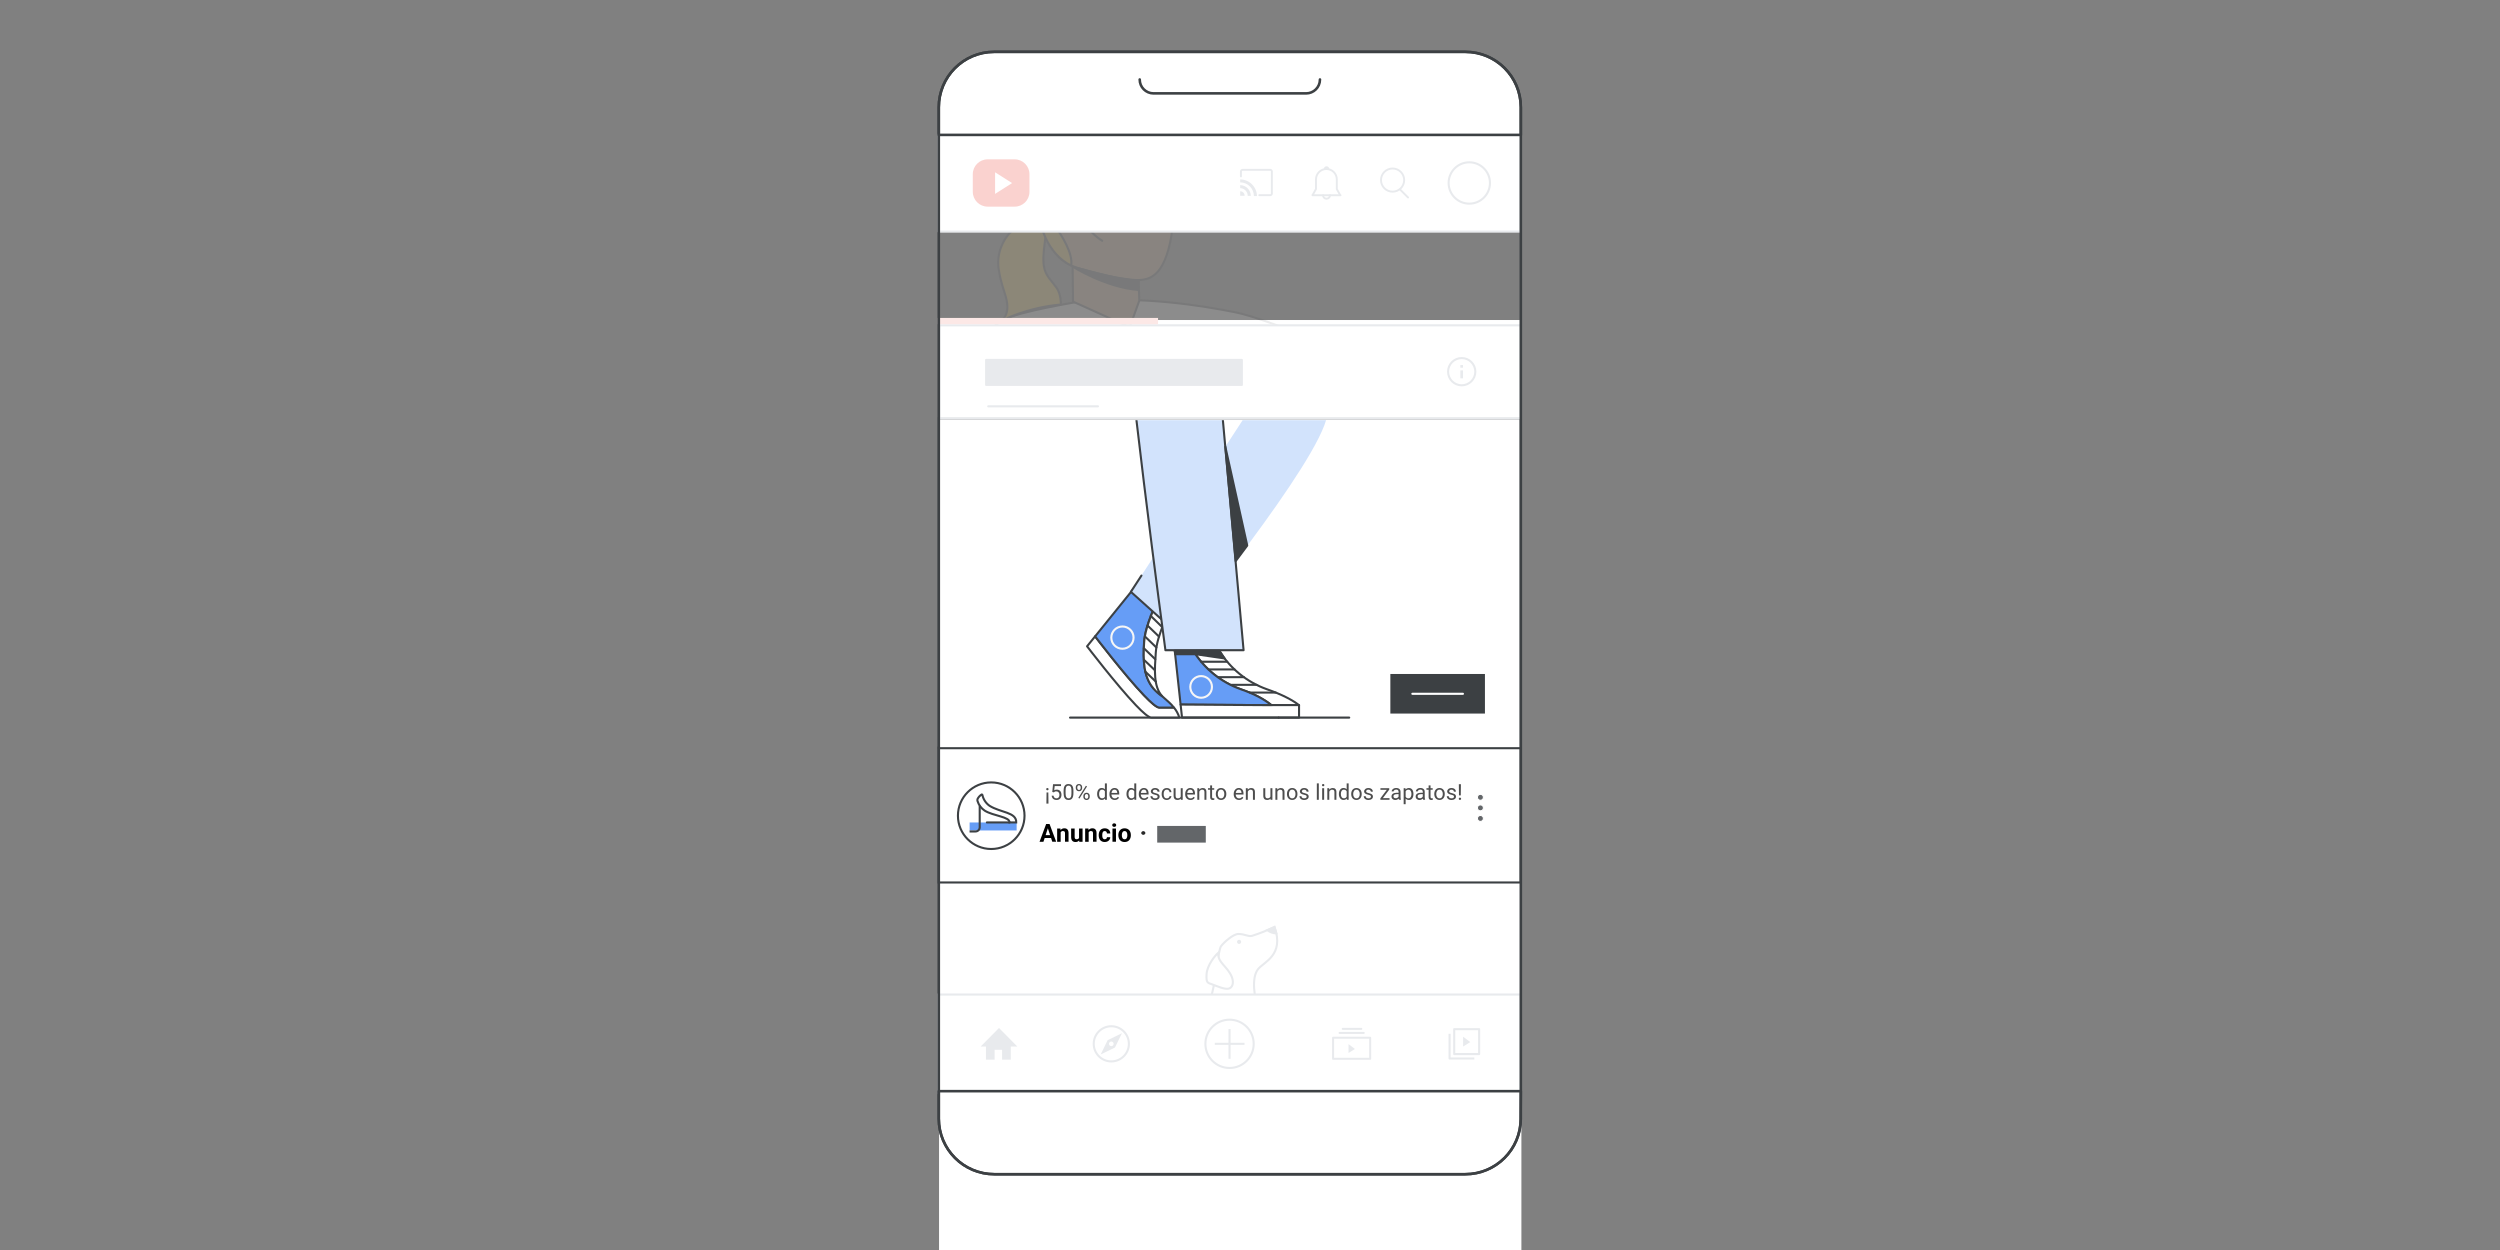 <?xml version="1.0" encoding="utf-8"?>
<!-- Generator: Adobe Illustrator 26.2.1, SVG Export Plug-In . SVG Version: 6.00 Build 0)  -->
<svg version="1.1" id="Layer_1" xmlns="http://www.w3.org/2000/svg" xmlns:xlink="http://www.w3.org/1999/xlink" x="0px" y="0px"
	 viewBox="0 0 1200 600" style="enable-background:new 0 0 1200 600;" xml:space="preserve">
<rect x="0" y="0" width="1200" height="600" fill="#808080" stroke="none"/>
<style type="text/css">
	.st0{fill:#FFFFFF;}
	.st1{fill:#E8EAED;}
	.st2{opacity:0.1;}
	.st3{clip-path:url(#SVGID_00000129892152677251847280000018116252741735802034_);}
	.st4{fill:#D0E1FA;}
	.st5{fill:none;stroke:#D0E1FA;stroke-miterlimit:10;}
	.st6{fill:none;stroke:#3C4043;stroke-linecap:round;stroke-linejoin:round;stroke-miterlimit:10;}
	.st7{fill:#3C4043;stroke:#3C4043;stroke-linecap:round;stroke-linejoin:round;stroke-miterlimit:10;}
	.st8{fill:#DDAF86;}
	.st9{fill-rule:evenodd;clip-rule:evenodd;fill:#DDAF86;}
	.st10{fill:#FFFFFF;stroke:#3C4043;stroke-linecap:round;stroke-linejoin:round;stroke-miterlimit:10;}
	.st11{fill:#FAC735;stroke:#3C4043;stroke-linecap:round;stroke-linejoin:round;stroke-miterlimit:10;}
	.st12{fill:#DDAF86;stroke:#3C4043;stroke-linecap:round;stroke-linejoin:round;stroke-miterlimit:10;}
	.st13{fill:none;stroke:#FFFFFF;stroke-linecap:round;stroke-linejoin:round;stroke-miterlimit:10;}
	.st14{fill:#3C4043;}
	.st15{fill:none;stroke:#E8EAED;stroke-linecap:round;stroke-linejoin:round;}
	.st16{fill:#FFFFFF;stroke:#E8EAED;stroke-miterlimit:10;}
	.st17{fill:#FFFFFF;stroke:#E8EAED;stroke-linecap:round;stroke-linejoin:round;}
	.st18{fill:#E8EAED;stroke:#E8EAED;stroke-miterlimit:10;}
	.st19{fill:#CEEAD6;}
	.st20{fill:#FAD2CF;}
	.st21{fill:none;}
	.st22{fill:#FFFFFF;stroke:#3C4043;stroke-width:1.25;stroke-linecap:round;stroke-linejoin:round;}
	.st23{fill:none;stroke:#3C4043;stroke-width:1.25;stroke-linecap:round;stroke-linejoin:round;}
	.st24{fill:none;stroke:#E8EAED;stroke-width:0.97;stroke-linejoin:round;}
	.st25{fill:none;stroke:#E8EAED;stroke-width:0.97;stroke-linecap:round;stroke-linejoin:round;}
	.st26{fill:none;stroke:#E8EAED;stroke-width:0.93;stroke-linecap:round;stroke-linejoin:round;}
	.st27{fill:none;stroke:#E8EAED;stroke-width:0.93;}
	.st28{fill:none;stroke:#E8EAED;stroke-width:0.93;stroke-linecap:round;stroke-linejoin:bevel;}
	.st29{fill:none;stroke:#E8EAED;stroke-linejoin:round;}
	.st30{fill:none;stroke:#E8EAED;stroke-linecap:square;stroke-linejoin:round;}
	.st31{fill:#FFFFFF;stroke:#3C4043;stroke-miterlimit:10;}
	.st32{clip-path:url(#SVGID_00000170972164751192561080000002869546330600163764_);}
	.st33{fill:#FFFFFF;stroke:#3C4043;stroke-linecap:round;stroke-linejoin:round;}
	.st34{fill:#669DF6;stroke:#3C4043;stroke-linecap:round;stroke-linejoin:round;}
	.st35{fill:none;stroke:#3C4043;stroke-linecap:round;stroke-linejoin:round;}
	.st36{fill:#D2E3FC;}
	.st37{fill:#669DF6;stroke:#F6F6F6;stroke-linecap:round;stroke-linejoin:round;}
	.st38{fill:#3C4043;stroke:#3C4043;stroke-linecap:round;stroke-linejoin:round;}
	.st39{fill:none;stroke:#FFFFFF;stroke-linecap:round;stroke-miterlimit:10;}
	.st40{enable-background:new    ;}
	.st41{fill:#4D4D4D;}
	.st42{fill:none;stroke:#3C4043;stroke-miterlimit:10;}
	.st43{fill:#669DF6;}
	.st44{fill:none;stroke:#3C4043;stroke-linecap:round;stroke-miterlimit:10;}
	.st45{fill:#636669;}
	.st46{fill:#636669;stroke:#FFFFFF;stroke-width:0.5;stroke-miterlimit:10;}
	.st47{fill:#FCE8E6;}
	.st48{fill:#E8EAED;stroke:#E8EAED;stroke-linecap:round;stroke-linejoin:round;}
	.st49{fill:#282828;}
</style>
<g>
	<rect x="450.74" y="153.61" class="st0" width="279.53" height="459.64"/>
	<rect x="667.37" y="520.72" class="st1" width="45.4" height="19"/>
	<g class="st2">
		<defs>
			<rect id="SVGID_1_" x="444.46" y="46.58" class="st2" width="205.2" height="122.2"/>
		</defs>
		<clipPath id="SVGID_00000050640897046725967280000018232616286982801313_">
			<use xlink:href="#SVGID_1_"  style="overflow:visible;"/>
		</clipPath>
		<g style="clip-path:url(#SVGID_00000050640897046725967280000018232616286982801313_);">
			<path class="st4" d="M540.26,367.98l37.4,60.8l-88.5,136l34.8,31.2c0,0,104-126.9,109.3-160.9c3.3-21-4.3-39.5-19.6-73.2
				s-27.3-57.7-37-77.2c-8.7-24.2-9.3-26.2-9.3-26.2l-76.2,8.7"/>
			<path class="st5" d="M540.26,367.98l37.4,60.8l-88.5,136l34.8,31.2c0,0,104-126.9,109.3-160.9c3.3-21-4.3-39.5-19.6-73.2
				s-27.3-57.7-37-77.2c-8.7-24.2-9.3-26.2-9.3-26.2l-76.2,8.7"/>
			<path class="st4" d="M545.96,331.88c-0.9,13.9-1.8,32.2-1.1,39.8c1.2,13,21,238.9,21,238.9h-57.3c0,0-31.2-237.1-31.2-282.9
				s14.5-42.2,14.5-42.2l66.8-2.5"/>
			<path class="st6" d="M545.96,331.88c-0.9,13.9-1.8,32.2-1.1,39.8c1.2,13,21,238.9,21,238.9h-57.3c0,0-31.2-237.1-31.2-282.9
				s14.5-42.2,14.5-42.2l66.8-2.5"/>
			<path class="st7" d="M435.86,273.88c2.8,3.3,24.6-16.6,24.6-16.6l-6.4-5.2C454.06,252.08,432.86,270.38,435.86,273.88
				L435.86,273.88z"/>
			<path class="st8" d="M667.16,153.18c0,0,28.9-42.6,30.9-48.7c1.8-5.6,1.7-19.4,6.6-29.7c5-10.3,8.7-11.6,8.7-11.6l-0.4,46.1
				l-28.2,54"/>
			<path class="st6" d="M667.16,153.18c0,0,28.9-42.6,30.9-48.7c1.8-5.6,1.7-19.4,6.6-29.7c5-10.3,8.7-11.6,8.7-11.6l-0.4,46.1
				l-28.2,54"/>
			<path class="st7" d="M491.16,290.28l94.1,15.5c0,0-2.2-4.9-4.3-10c-2-4.7-4-10.1-4-10.1L491.16,290.28z"/>
			<path class="st9" d="M523.66,105.68l5.7-0.2l0.4,11.8l-9.7-3.7l-0.1-2.2c0-0.4-0.1-0.9-0.3-1.5c-0.3-0.9-1.7-1.3-1.7-1.3l1.2-5.8
				L523.66,105.68z"/>
			<path class="st10" d="M690.26,169.58c0,0-2.3-6.8-11.6-12.6s-13.8-5-13.8-5s-10.8,16.6-13.9,17.7s-41.9-16.6-58.1-19.8
				s-43.5-7.7-73.7-5.3c0,0-30.3,4.9-37.6,9c-2.1,0.7-8.2,12.9-7.2,22.4c0.7,5.8,12,8.8,11,17.1c-4.2,33.9-0.5,96.8-0.5,96.8
				s15.9,0.6,49.2,2.2s51.4-4,51.4-4s-5.5-10.2-7.2-41.6c-0.9-17,8.5-37.6,5-56.2c0,0,70.2,14.5,75,14c7.2-0.7,19.3-13,24.1-21
				C687.06,175.18,690.26,169.58,690.26,169.58L690.26,169.58z"/>
			<path class="st8" d="M453.36,246.68c0,0,31.1,44,39.1,47.9c6.2,3,13.1,8.5,13.1,8.5c-1.9,0.4-19,4-21.7,4.7s-45.6-44.7-45.6-44.7
				"/>
			<path class="st6" d="M453.36,246.68c0,0,31.1,44,39.1,47.9c6.2,3,13.1,8.5,13.1,8.5c-1.9,0.4-19,4-21.7,4.7s-45.6-44.7-45.6-44.7
				"/>
			<path class="st0" d="M481.46,153.58c-15.2,9.3-68.7,67-68.8,81.9c0,12.3,26.5,41.7,23.2,38.4s19.4-24.2,22.7-21.6
				c-0.4-2.6-9.1-10.6-6.6-16.7s37.4-33.2,37.4-33.2"/>
			<g>
				<path class="st6" d="M481.46,153.58c-15.2,9.3-68.7,67-68.8,81.9c0,12.3,26.5,41.7,23.2,38.4s19.4-24.2,22.7-21.6
					c-0.4-2.6-9.1-10.6-6.6-16.7s37.4-33.2,37.4-33.2"/>
				<path class="st11" d="M509.26,146.18c0,0,0.1-5.1-2.2-8.2c-2-2.8-4.6-5.2-5.6-8.5c-2.2-7.2,2.2-19.5,0.6-26.9
					c-0.1-0.3-0.2-0.6-0.4-0.8c-0.3-0.3-0.9-0.2-1.3-0.1c-5.4,1.4-10.8,5.6-15,9.5s-7.1,11-6,18s2.4,9.4,3.5,13.6s1.1,8.1-1.9,11
					C480.96,153.88,493.26,147.48,509.26,146.18L509.26,146.18z"/>
				<path class="st12" d="M546.86,144.28l-4.6,12.8l-27.2-12.3l-0.5-41.5l31,4.4L546.86,144.28z"/>
				<path class="st12" d="M563.06,102.68c0.1,9.2-2.1,19.1-5.1,24.5c-4.9,8.9-11.7,7.7-21.1,6.2c-5.3-0.8-14.9-3.5-18.4-4.4
					c-16.3-4.4-19.7-20.9-15.3-38.1s21.2-27.6,37.4-23.2S562.96,84.98,563.06,102.68L563.06,102.68z"/>
				<path class="st11" d="M514.16,127.48c1-5.9-4.7-14.7-7.5-18.6c-2.3-3.2-2.1-8.3,0.4-11.3c0.6-0.8,1.5-1.4,2.4-1.4
					c1.8-0.1,3.1,1.8,3.7,3.6s1.1,3.8,2.5,5c-0.5-3.1,0.3-6.4,2.2-9c0.2,8.1,4.6,15.8,11.2,19.8c-4.1-2.7-7.8-6.3-9.7-11
					s-1.4-11.3,1-17s7.6-9.8,8.4-13c0.4,2.6,3,4.9,2.7,9.3c10.5-0.2,23.2,3.3,31.6-0.3c0,0-6.6-27.7-38.5-20.9
					C490.46,70.28,492.36,116.98,514.16,127.48L514.16,127.48z"/>
				<path class="st7" d="M544.66,105.18c3.5-2.3,4.1-7.8,1.2-12.2s-8.1-6.3-11.6-4s-4.1,7.8-1.2,12.2
					C535.86,105.68,541.06,107.48,544.66,105.18z"/>
				<path class="st7" d="M567.06,106.78c3.5-2.3,4.1-7.8,1.2-12.2s-8.1-6.3-11.6-4s-4.1,7.8-1.2,12.2
					C558.26,107.28,563.46,109.08,567.06,106.78z"/>
				<path class="st13" d="M544.36,93.18c-2.2-3.5-6.2-4.8-9-3.1"/>
				<path class="st13" d="M566.86,94.88c-2.2-3.5-6.2-4.8-9-3.1"/>
				<path class="st6" d="M553.56,96.38l-6.3-0.5"/>
				<path class="st6" d="M531.16,94.78l-18,5"/>
				<path class="st7" d="M514.86,127.98c0,0,15.8,10,31.6,11.2v-4.6C546.36,134.58,540.46,135.48,514.86,127.98z"/>
				<path class="st6" d="M483.26,307.98l31.5-7.2"/>
			</g>
			<path class="st14" d="M583.26,190.18c-2-7-5-12-5-12L583.26,190.18z"/>
			<path class="st6" d="M583.26,190.18c-2-7-5-12-5-12"/>
		</g>
	</g>
	<g>
		<path class="st15" d="M559.83,553.8h72.33"/>
		<path class="st16" d="M603.41,514.39c-2.84,14-3.33,31.83-1.12,34.72c2.72,3.55,4,2.67,4,4.69h-8.32
			c-1.57-4.94-3.14-20.09-3.14-29.53S604.77,507.53,603.41,514.39z"/>
		<path class="st17" d="M603.41,514.39c-2.84,14-3.33,31.83-1.12,34.72c2.72,3.55,4,2.67,4,4.69h-8.32
			c-1.57-4.94-3.14-20.09-3.14-29.53S604.77,507.53,603.41,514.39z"/>
		<path class="st18" d="M603.41,514.39c-0.59,2.91-1.09,6-1.47,9.06l-6.91,6.91c-0.11-2.17-0.16-4.24-0.16-6.09
			C594.87,514.84,604.77,507.53,603.41,514.39z"/>
		<path class="st16" d="M603.77,465.31c-3,4-2.16,13,1.22,22.61s5.39,15.83-1.61,26.47s-14,13.17-19.83,16
			c-4.93,2.37-13.29,8.31-15.88,13.51c-7.15,0.65-9.31,4.2-8.23,5.82c1.52,2.29,16.42,2.4,16.42,4.11h-20.63
			c-2.58,0.07-5.15-0.46-7.5-1.54c-1.35-0.43-3.35-1.65-6.13-4.06c-11.71-10.11-13.23-31.29-13.28-34.21s2.78-3.84,3.37-0.49
			c1.72,9.77,5,18.5,8.91,24.51c-0.08-5.8,1.85-11.46,5.46-16c5.84-7.64,22.74-21.8,28.36-28.76s5.62-9.67,7.42-16.63
			s2.93-20.68,4.27-22.49s5.83-5.85,8.31-5.85c3.18,0,4.5,1.35,6.52,0.91c3.7-1.18,7.32-2.61,10.83-4.27
			C616.61,458.59,606.5,461.71,603.77,465.31z"/>
		<path class="st15" d="M546.06,522.03c-4.55,5.95-6.57,13.28-4.88,20.36"/>
		<path class="st18" d="M611.77,444.95l-3.46,1.52c1.25,0.97,2.77,1.52,4.35,1.56C612.23,446.49,611.77,444.95,611.77,444.95z"/>
		<path class="st0" d="M565.18,533.08c3.28,4.11,4.37,10.95,0.13,15.73h-4.21c9,0,14.79,0.27,14.79,5h-20.66"/>
		<path class="st15" d="M565.18,533.08c3.28,4.11,4.37,10.95,0.13,15.73h-4.21c9,0,14.79,0.27,14.79,5h-20.66"/>
		<path class="st0" d="M592.4,513.04c-2.43,3.13-4.19,6.73-5.17,10.57c-0.67,3.37-2.69,21.12-1.57,25.17c0.84,3,3.82,3.68,4.49,5
			h-8.76c-1.35-3.37-2.7-7.5-2.47-10.88s0.68-21.34,0.68-27.41"/>
		<path class="st15" d="M592.4,513.04c-2.43,3.13-4.19,6.73-5.17,10.57c-0.67,3.37-2.69,21.12-1.57,25.17c0.84,3,3.82,3.68,4.49,5
			h-8.76c-1.35-3.37-2.7-7.5-2.47-10.88s0.68-21.34,0.68-27.41"/>
		<path class="st16" d="M584.77,457.32c-1.57,1.35-5.4,6.07-5.62,10.33s0.45,4.05,2.92,4.94s5.4,2.25,7.42,2s2.94-2.7,1.8-5.62
			C589.25,463.83,584.31,462.04,584.77,457.32z"/>
		<path class="st1" d="M594.77,453.1c0.55,0,1-0.45,1-1s-0.45-1-1-1s-1,0.45-1,1S594.22,453.1,594.77,453.1z"/>
		<path class="st19" d="M623.41,540.49c3.54-3.54,9.27-3.54,12.81,0c3.54,3.54,3.54,9.27,0,12.81c-3.54,3.54-9.27,3.54-12.81,0
			c0,0,0,0,0,0l0,0c-3.53-3.53-3.54-9.26,0-12.8c0,0,0,0,0,0V540.49z"/>
		<path class="st15" d="M637.93,550.92c-0.43,0.88-1.01,1.69-1.71,2.38c-3.61,3.46-9.35,3.34-12.81-0.27
			c-3.36-3.51-3.36-9.04,0-12.54"/>
	</g>
	<rect x="450.53" y="64.5" class="st17" width="279.39" height="46.67"/>
	<rect x="450.53" y="477.38" class="st16" width="279.39" height="47.32"/>
	<path class="st20" d="M487,76.48h-12.92c-3.94,0-7.14,3.2-7.14,7.14c0,0,0,0,0,0v0v8.43c0,3.94,3.2,7.14,7.14,7.14l0,0H487
		c3.9,0.03,7.1-3.1,7.14-7v-8.57C494.14,79.68,490.94,76.48,487,76.48L487,76.48z M477.64,93.07V82.69l8.16,5.19L477.64,93.07z"/>
	<circle class="st15" cx="705.26" cy="87.83" r="9.92"/>
	<rect x="450.72" y="155.55" class="st21" width="279.21" height="500.36"/>
	<path class="st22" d="M450.62,51.5c-0.03-14.67,11.84-26.58,26.51-26.61c0,0,0,0,0,0H703.4c14.69,0.01,26.59,11.92,26.6,26.61
		v13.26H450.62V51.5z"/>
	<path class="st22" d="M729.92,537c0,14.7-11.91,26.61-26.61,26.62H477.24c-14.7,0-26.62-11.92-26.62-26.62v-13.23H730L729.9,537
		H729.92z"/>
	<path class="st23" d="M547.06,38.15L547.06,38.15c-0.02,3.67,2.95,6.66,6.62,6.68c0,0,0,0,0,0h73.22c3.67,0.02,6.66-2.95,6.68-6.62
		c0,0,0,0,0,0v-0.06l0,0"/>
	<path class="st1" d="M647.3,505.44v-4.26l3.06,2.32L647.3,505.44z"/>
	<rect x="639.88" y="498.12" class="st24" width="17.8" height="10.11"/>
	<path class="st25" d="M643,495.8h11.59"/>
	<path class="st25" d="M644.52,493.85h8.9"/>
	<path class="st26" d="M630,93.72h13.45"/>
	<path class="st27" d="M630,93.72l1.67-3v-4.6c0-2.76,2.24-5,5-5s5,2.24,5,5v4.64l1.66,3"/>
	<path class="st28" d="M638.4,93.72c0,0.92-0.75,1.67-1.67,1.67c-0.92,0-1.67-0.75-1.67-1.67"/>
	<path class="st28" d="M635.9,81.11c0-0.46,0.37-0.83,0.83-0.83l0,0l0,0c0.46,0,0.83,0.37,0.84,0.83"/>
	<path class="st1" d="M473.25,502.34v6.3h4.17v-4.73H481v4.73h4.17v-6.3h3.15l-8.8-8.91l-8.81,8.91H473.25z"/>
	<path class="st26" d="M672.15,91.08l3.71,3.71"/>
	<circle class="st26" cx="668.44" cy="86.44" r="5.56"/>
	<path class="st1" d="M595.28,91.82V94h2.13c0.05-1.15-0.84-2.13-2-2.18c0,0,0,0,0,0H595.28z M595.28,88.82v1.49
		c2.01,0.03,3.63,1.68,3.62,3.69h1.48c-0.04-2.81-2.29-5.09-5.1-5.15V88.82z M595.28,86.04v1.49c3.63,0.01,6.57,2.95,6.59,6.58h1.48
		c-0.08-4.41-3.66-7.96-8.07-8V86.04z"/>
	<path class="st26" d="M604.46,93.68h5.29c0.4-0.03,0.72-0.35,0.74-0.75V82.27c-0.03-0.4-0.34-0.71-0.74-0.74h-13.36
		c-0.4,0.03-0.71,0.34-0.74,0.74v2.41"/>
	<circle class="st15" cx="533.43" cy="501.04" r="8.44"/>
	<path class="st1" d="M531.67,499.28l-3.34,6.86l6.86-3.34l3.34-6.86L531.67,499.28z M533.43,502.15c-0.61,0-1.11-0.5-1.11-1.11
		c0-0.61,0.5-1.11,1.11-1.11s1.11,0.5,1.11,1.11v0l0,0c0.02,0.58-0.42,1.07-1,1.11H533.43z"/>
	<rect x="698.02" y="493.99" class="st29" width="11.96" height="11.96"/>
	<polyline class="st29" points="707.67,508.09 695.8,508.09 695.8,496.22 	"/>
	<path class="st1" d="M702.29,502.34v-4.73l3.43,2.59L702.29,502.34z"/>
	<circle class="st15" cx="590.18" cy="501.04" r="11.59"/>
	<line class="st30" x1="590.18" y1="494.45" x2="590.18" y2="507.72"/>
	<line class="st30" x1="583.6" y1="501.04" x2="596.86" y2="501.04"/>
	<rect x="450.53" y="358.84" class="st31" width="279.39" height="64.75"/>
	<rect x="450.66" y="200.74" class="st31" width="279.33" height="158.4"/>
	<g>
		<defs>
			<rect id="SVGID_00000041277337425749283710000009689808577790705066_" x="510.36" y="201.68" width="143.69" height="145.51"/>
		</defs>
		<clipPath id="SVGID_00000075855391509448035540000004981532601593030306_">
			<use xlink:href="#SVGID_00000041277337425749283710000009689808577790705066_"  style="overflow:visible;"/>
		</clipPath>
		<g style="clip-path:url(#SVGID_00000075855391509448035540000004981532601593030306_);">
			<path class="st33" d="M595.64,330.86c7.35,2.56,11.85,5.34,14.68,7.64h13.22c-2.83-2.3-8-5.08-15.37-7.64
				c-9.52-3.36-17.6-9.88-22.89-18.47h-12.53C578.04,320.98,586.12,327.5,595.64,330.86z"/>
			<path class="st34" d="M595.64,330.86c-9.52-3.36-17.6-9.88-22.89-18.47h-8.87l2.81,25.81l43.63,0.3
				C607.49,336.19,603,333.41,595.64,330.86z"/>
			<path class="st33" d="M613.72,344.45h9.82v-6h-13.22"/>
			<polyline class="st33" points="610.32,338.49 566.69,338.19 567.37,344.45 613.72,344.45 			"/>
			<path class="st35" d="M513.62,344.45h134"/>
			<path class="st33" d="M556.47,339.64c-1.26,0-4-2.4-7.38-5.92c-9.31-9.74-23.31-28.1-23.44-28.27l-3.86,4.78
				c0,0,14.09,18.48,23.44,28.27c3.36,3.52,6.12,5.92,7.38,5.92h13.46c-0.53-1.75-1.4-3.37-2.56-4.78H556.47z"/>
			<path class="st34" d="M556.47,339.64h7c-0.69-0.91-1.47-1.75-2.32-2.51l-7.52-6.68c-4.66-5.64-5.07-13.32-4.48-22.26
				c0.57-8.54,6.43-19.7,7-20.69l-9.26-8.32l-21.23,26.27c0.13,0.17,14.13,18.53,23.44,28.27
				C552.45,337.24,555.21,339.64,556.47,339.64z"/>
			<path class="st33" d="M554.77,313.3c0.59-8.94,7-20.76,7-20.76l-5.62-5c-0.52,1-6.38,12.15-6.95,20.69
				c-0.59,8.94-0.26,16.7,4.48,22.26c1.17,1.45,2.57,2.69,4.14,3.69C553.58,329.48,554.23,321.37,554.77,313.3z"/>
			<line class="st35" x1="552.34" y1="295.61" x2="557.93" y2="301.08"/>
			<line class="st35" x1="550.86" y1="300.3" x2="556.33" y2="305.57"/>
			<line class="st35" x1="549.58" y1="305.51" x2="555.04" y2="310.78"/>
			<line class="st35" x1="549.07" y1="311.17" x2="554.53" y2="316.44"/>
			<line class="st35" x1="549.07" y1="316.69" x2="554.34" y2="321.71"/>
			<line class="st35" x1="549.77" y1="322.41" x2="554.79" y2="327.17"/>
			<path class="st36" d="M576.31,155.28l24.47,39.79l-58,89l22.76,20.44c0,0,68.1-83.09,71.56-105.33
				c2.14-13.74-2.8-25.88-12.85-47.94s-17.9-37.77-24.25-50.56c-5.63-15.82-6-17.15-6-17.15l-49.93,5.72"/>
			<path class="st35" d="M565.58,304.52l-22.76-20.44l5.07-7.8"/>
			<path class="st36" d="M583.76,131.57c-0.59,9.1-1.2,21.09-0.74,26.08c0.77,8.54,13.9,154.45,13.9,154.45H559.4
				c0,0-20.63-153.24-20.63-183.24s9.59-27.6,9.59-27.6l43.69-1.64"/>
			<path class="st35" d="M583.76,131.57c-0.59,9.1-1.2,21.09-0.74,26.08c0.77,8.54,13.9,154.45,13.9,154.45H559.4
				c0,0-20.63-153.24-20.63-183.24s9.59-27.6,9.59-27.6l43.69-1.64"/>
			<circle class="st37" cx="576.54" cy="329.72" r="5.2"/>
			<circle class="st37" cx="538.77" cy="306.06" r="5.34"/>
			<path class="st38" d="M563.88,312.38l0.28,1.66H574l13.79,2c0,0,0.42,0.64-2.5-3.71C583,312.38,563.88,312.38,563.88,312.38z"/>
			<path class="st38" d="M588.16,214.45l10.52,47.41l-5.55,7.46L588.16,214.45z"/>
			<line class="st35" x1="576.55" y1="317.63" x2="589.04" y2="317.63"/>
			<line class="st35" x1="580.15" y1="321.33" x2="592.57" y2="321.33"/>
			<line class="st35" x1="584.63" y1="325.03" x2="597.05" y2="325.03"/>
			<line class="st35" x1="591.07" y1="328.72" x2="603.19" y2="328.72"/>
			<line class="st35" x1="599.9" y1="332.42" x2="612.32" y2="332.42"/>
		</g>
	</g>
	<rect x="667.37" y="323.51" class="st14" width="45.4" height="19"/>
	<line class="st39" x1="677.93" y1="333.02" x2="702.21" y2="333.02"/>
	<line class="st39" x1="677.93" y1="530.22" x2="702.21" y2="530.22"/>
	<g class="st40">
		<path class="st41" d="M503.31,378.79c0,0.15-0.05,0.28-0.14,0.38c-0.09,0.11-0.23,0.16-0.42,0.16c-0.18,0-0.32-0.05-0.42-0.16
			c-0.1-0.11-0.15-0.23-0.15-0.38s0.05-0.28,0.15-0.38c0.1-0.1,0.24-0.16,0.42-0.16c0.18,0,0.32,0.05,0.42,0.16
			C503.26,378.51,503.31,378.63,503.31,378.79z M502.27,385.74l0.07-5.36h0.86l0.07,5.36H502.27z"/>
		<path class="st41" d="M505.85,380.34l-0.76-0.2l0.37-3.72h3.83v0.88h-3.03l-0.23,2.03c0.14-0.08,0.31-0.15,0.52-0.22
			c0.21-0.07,0.45-0.1,0.73-0.1c0.35,0,0.65,0.06,0.93,0.18s0.51,0.29,0.7,0.5s0.34,0.48,0.44,0.79s0.15,0.65,0.15,1.03
			c0,0.36-0.05,0.69-0.15,0.99s-0.24,0.56-0.44,0.79c-0.19,0.22-0.44,0.4-0.74,0.52s-0.64,0.18-1.04,0.18
			c-0.3,0-0.58-0.04-0.85-0.13c-0.27-0.08-0.51-0.21-0.72-0.38c-0.21-0.17-0.38-0.39-0.51-0.65c-0.13-0.26-0.21-0.56-0.25-0.91h0.9
			c0.04,0.28,0.12,0.52,0.25,0.71s0.28,0.34,0.48,0.43c0.2,0.1,0.43,0.15,0.7,0.15c0.23,0,0.43-0.04,0.6-0.12
			c0.17-0.08,0.32-0.19,0.44-0.34c0.12-0.15,0.21-0.33,0.27-0.53c0.06-0.21,0.09-0.44,0.09-0.7c0-0.24-0.03-0.45-0.1-0.66
			c-0.06-0.2-0.16-0.38-0.29-0.53s-0.29-0.27-0.47-0.35s-0.4-0.12-0.64-0.12c-0.32,0-0.56,0.04-0.72,0.13
			C506.19,380.08,506.02,380.19,505.85,380.34z"/>
		<path class="st41" d="M515.24,379.56v1.14c0,0.61-0.05,1.13-0.16,1.55s-0.27,0.76-0.47,1.02c-0.21,0.26-0.45,0.44-0.74,0.56
			c-0.29,0.11-0.61,0.17-0.98,0.17c-0.29,0-0.55-0.04-0.79-0.11c-0.24-0.07-0.46-0.19-0.65-0.35c-0.19-0.16-0.36-0.37-0.5-0.62
			c-0.14-0.26-0.24-0.57-0.31-0.93c-0.07-0.37-0.11-0.79-0.11-1.28v-1.14c0-0.61,0.06-1.12,0.17-1.54c0.11-0.41,0.27-0.75,0.47-1
			s0.45-0.43,0.74-0.54s0.61-0.16,0.97-0.16c0.29,0,0.56,0.04,0.8,0.11c0.25,0.07,0.46,0.18,0.65,0.33s0.35,0.35,0.49,0.6
			c0.13,0.25,0.24,0.56,0.31,0.92C515.21,378.65,515.24,379.08,515.24,379.56z M514.29,380.86v-1.45c0-0.33-0.02-0.63-0.06-0.88
			c-0.04-0.25-0.1-0.47-0.17-0.65c-0.08-0.18-0.17-0.33-0.28-0.44c-0.11-0.11-0.25-0.2-0.39-0.25c-0.15-0.05-0.32-0.08-0.5-0.08
			c-0.23,0-0.43,0.04-0.6,0.12c-0.17,0.08-0.32,0.22-0.44,0.4c-0.12,0.18-0.21,0.42-0.27,0.71s-0.09,0.65-0.09,1.07v1.45
			c0,0.33,0.02,0.63,0.06,0.89c0.04,0.26,0.1,0.48,0.18,0.66c0.08,0.19,0.17,0.34,0.29,0.46c0.11,0.12,0.24,0.21,0.39,0.26
			c0.15,0.06,0.31,0.08,0.49,0.08c0.23,0,0.44-0.04,0.61-0.13c0.17-0.09,0.32-0.23,0.44-0.42c0.12-0.19,0.21-0.43,0.26-0.73
			C514.26,381.63,514.29,381.27,514.29,380.86z"/>
		<path class="st41" d="M516.37,378.26v-0.39c0-0.28,0.06-0.54,0.18-0.77s0.3-0.42,0.53-0.56c0.23-0.14,0.5-0.21,0.82-0.21
			c0.32,0,0.6,0.07,0.82,0.21c0.23,0.14,0.4,0.33,0.53,0.56s0.18,0.49,0.18,0.77v0.39c0,0.28-0.06,0.53-0.18,0.76
			c-0.12,0.23-0.29,0.42-0.52,0.56c-0.23,0.14-0.5,0.21-0.82,0.21c-0.32,0-0.59-0.07-0.82-0.21c-0.23-0.14-0.41-0.33-0.53-0.56
			C516.44,378.79,516.37,378.53,516.37,378.26z M517.09,377.86v0.39c0,0.16,0.03,0.31,0.09,0.45c0.06,0.14,0.15,0.25,0.27,0.34
			s0.28,0.13,0.46,0.13s0.34-0.04,0.46-0.13c0.12-0.09,0.21-0.2,0.27-0.34c0.06-0.14,0.09-0.29,0.09-0.45v-0.39
			c0-0.16-0.03-0.31-0.09-0.45c-0.06-0.14-0.15-0.26-0.27-0.34c-0.12-0.09-0.27-0.13-0.46-0.13c-0.18,0-0.33,0.04-0.45,0.13
			c-0.12,0.09-0.21,0.2-0.27,0.34C517.12,377.55,517.09,377.7,517.09,377.86z M521.77,377.49l-3.65,5.83l-0.53-0.34l3.65-5.83
			L521.77,377.49z M520.01,382.46v-0.4c0-0.28,0.06-0.54,0.18-0.77s0.3-0.42,0.53-0.56c0.23-0.14,0.5-0.21,0.82-0.21
			c0.32,0,0.6,0.07,0.82,0.21c0.23,0.14,0.4,0.33,0.53,0.56s0.18,0.49,0.18,0.77v0.4c0,0.28-0.06,0.54-0.18,0.77
			c-0.12,0.23-0.3,0.42-0.52,0.56s-0.5,0.21-0.82,0.21c-0.32,0-0.59-0.07-0.82-0.21c-0.23-0.14-0.41-0.33-0.53-0.56
			C520.07,383,520.01,382.74,520.01,382.46z M520.72,382.06v0.4c0,0.16,0.03,0.31,0.09,0.45c0.06,0.14,0.15,0.26,0.27,0.34
			c0.12,0.09,0.28,0.13,0.46,0.13s0.34-0.04,0.46-0.13c0.12-0.09,0.21-0.2,0.27-0.34c0.06-0.14,0.09-0.29,0.09-0.45v-0.4
			c0-0.16-0.03-0.31-0.09-0.45c-0.06-0.14-0.15-0.25-0.27-0.34c-0.12-0.09-0.28-0.13-0.46-0.13c-0.18,0-0.33,0.04-0.45,0.13
			c-0.12,0.09-0.21,0.2-0.27,0.34C520.75,381.75,520.72,381.9,520.72,382.06z"/>
		<path class="st41" d="M526.62,381.18v-0.11c0-0.42,0.05-0.81,0.16-1.16c0.1-0.35,0.25-0.65,0.45-0.9
			c0.19-0.25,0.42-0.44,0.69-0.58c0.27-0.13,0.57-0.2,0.9-0.2c0.35,0,0.65,0.06,0.92,0.18s0.48,0.3,0.67,0.53
			c0.18,0.23,0.33,0.51,0.43,0.83c0.11,0.32,0.18,0.69,0.22,1.1v0.47c-0.04,0.41-0.11,0.77-0.22,1.1c-0.11,0.33-0.25,0.6-0.44,0.83
			c-0.18,0.23-0.41,0.4-0.67,0.53c-0.26,0.12-0.57,0.18-0.92,0.18c-0.32,0-0.62-0.07-0.89-0.21c-0.27-0.14-0.5-0.34-0.69-0.59
			s-0.34-0.55-0.45-0.89S526.62,381.58,526.62,381.18z M527.57,381.07v0.11c0,0.28,0.03,0.54,0.08,0.78
			c0.06,0.24,0.14,0.46,0.26,0.64c0.12,0.18,0.27,0.33,0.46,0.43c0.18,0.1,0.4,0.16,0.66,0.16c0.31,0,0.57-0.07,0.78-0.2
			c0.2-0.13,0.37-0.31,0.49-0.53s0.22-0.46,0.29-0.71v-1.24c-0.04-0.19-0.1-0.37-0.18-0.55c-0.08-0.18-0.18-0.33-0.3-0.47
			s-0.27-0.25-0.45-0.33c-0.18-0.08-0.38-0.12-0.62-0.12c-0.26,0-0.48,0.05-0.67,0.16c-0.19,0.11-0.34,0.25-0.46,0.44
			c-0.12,0.19-0.21,0.4-0.26,0.65S527.57,380.79,527.57,381.07z M530.35,382.82v-6.8h0.95v7.88h-0.87L530.35,382.82z"/>
		<path class="st41" d="M535.08,383.99c-0.39,0-0.74-0.07-1.05-0.2s-0.58-0.32-0.8-0.56s-0.4-0.52-0.52-0.85
			c-0.12-0.33-0.18-0.69-0.18-1.08v-0.21c0-0.45,0.07-0.85,0.2-1.21c0.13-0.35,0.31-0.65,0.54-0.9c0.23-0.25,0.49-0.43,0.78-0.56
			c0.29-0.13,0.59-0.19,0.9-0.19c0.4,0,0.74,0.07,1.03,0.21c0.29,0.14,0.53,0.33,0.71,0.57s0.32,0.53,0.41,0.86s0.13,0.69,0.13,1.08
			v0.43h-4.14v-0.77h3.19v-0.07c-0.01-0.25-0.06-0.48-0.15-0.72s-0.22-0.42-0.41-0.57c-0.19-0.15-0.44-0.23-0.77-0.23
			c-0.22,0-0.41,0.05-0.59,0.14c-0.18,0.09-0.34,0.22-0.47,0.4s-0.23,0.39-0.3,0.65c-0.07,0.26-0.11,0.55-0.11,0.89v0.21
			c0,0.26,0.04,0.51,0.11,0.74s0.18,0.43,0.32,0.61c0.14,0.17,0.31,0.31,0.52,0.41c0.2,0.1,0.43,0.15,0.69,0.15
			c0.33,0,0.62-0.07,0.85-0.21s0.44-0.32,0.61-0.55l0.57,0.46c-0.12,0.18-0.27,0.35-0.46,0.52s-0.41,0.3-0.68,0.4
			C535.76,383.94,535.44,383.99,535.08,383.99z"/>
		<path class="st41" d="M540.71,381.18v-0.11c0-0.42,0.05-0.81,0.16-1.16c0.1-0.35,0.25-0.65,0.45-0.9
			c0.19-0.25,0.42-0.44,0.69-0.58s0.57-0.2,0.9-0.2c0.35,0,0.65,0.06,0.92,0.18c0.26,0.12,0.48,0.3,0.67,0.53
			c0.18,0.23,0.33,0.51,0.43,0.83c0.11,0.32,0.18,0.69,0.22,1.1v0.47c-0.04,0.41-0.11,0.77-0.22,1.1c-0.11,0.33-0.25,0.6-0.44,0.83
			c-0.18,0.23-0.41,0.4-0.67,0.53c-0.26,0.12-0.57,0.18-0.92,0.18c-0.33,0-0.62-0.07-0.89-0.21c-0.27-0.14-0.5-0.34-0.69-0.59
			c-0.19-0.25-0.34-0.55-0.45-0.89C540.76,381.96,540.71,381.58,540.71,381.18z M541.67,381.07v0.11c0,0.28,0.03,0.54,0.08,0.78
			c0.06,0.24,0.14,0.46,0.26,0.64c0.12,0.18,0.27,0.33,0.46,0.43c0.18,0.1,0.41,0.16,0.66,0.16c0.31,0,0.57-0.07,0.78-0.2
			s0.37-0.31,0.49-0.53s0.22-0.46,0.29-0.71v-1.24c-0.04-0.19-0.1-0.37-0.18-0.55s-0.18-0.33-0.3-0.47
			c-0.12-0.14-0.27-0.25-0.45-0.33s-0.38-0.12-0.62-0.12c-0.26,0-0.48,0.05-0.67,0.16s-0.34,0.25-0.46,0.44
			c-0.12,0.19-0.21,0.4-0.26,0.65C541.69,380.53,541.67,380.79,541.67,381.07z M544.45,382.82v-6.8h0.95v7.88h-0.87L544.45,382.82z"
			/>
		<path class="st41" d="M549.17,383.99c-0.39,0-0.74-0.07-1.05-0.2s-0.58-0.32-0.8-0.56s-0.4-0.52-0.52-0.85
			c-0.12-0.33-0.18-0.69-0.18-1.08v-0.21c0-0.45,0.07-0.85,0.2-1.21c0.13-0.35,0.31-0.65,0.54-0.9c0.23-0.25,0.49-0.43,0.78-0.56
			c0.29-0.13,0.59-0.19,0.9-0.19c0.4,0,0.74,0.07,1.03,0.21c0.29,0.14,0.53,0.33,0.71,0.57s0.32,0.53,0.41,0.86s0.13,0.69,0.13,1.08
			v0.43h-4.14v-0.77h3.19v-0.07c-0.01-0.25-0.06-0.48-0.15-0.72s-0.22-0.42-0.41-0.57c-0.19-0.15-0.44-0.23-0.77-0.23
			c-0.22,0-0.41,0.05-0.59,0.14c-0.18,0.09-0.34,0.22-0.47,0.4s-0.23,0.39-0.3,0.65c-0.07,0.26-0.11,0.55-0.11,0.89v0.21
			c0,0.26,0.04,0.51,0.11,0.74s0.18,0.43,0.32,0.61c0.14,0.17,0.31,0.31,0.52,0.41c0.2,0.1,0.43,0.15,0.69,0.15
			c0.33,0,0.62-0.07,0.85-0.21s0.44-0.32,0.61-0.55l0.57,0.46c-0.12,0.18-0.27,0.35-0.46,0.52s-0.41,0.3-0.68,0.4
			C549.85,383.94,549.54,383.99,549.17,383.99z"/>
		<path class="st41" d="M555.67,382.42c0-0.14-0.03-0.26-0.09-0.38c-0.06-0.12-0.18-0.23-0.36-0.32c-0.18-0.1-0.46-0.18-0.82-0.25
			c-0.31-0.07-0.58-0.14-0.83-0.23s-0.46-0.2-0.63-0.32c-0.17-0.13-0.3-0.27-0.4-0.45c-0.09-0.17-0.14-0.37-0.14-0.6
			c0-0.22,0.05-0.43,0.15-0.62c0.1-0.19,0.24-0.37,0.42-0.52c0.18-0.15,0.4-0.27,0.65-0.35c0.25-0.09,0.53-0.13,0.85-0.13
			c0.44,0,0.82,0.08,1.14,0.24c0.31,0.16,0.55,0.37,0.72,0.63c0.17,0.26,0.25,0.55,0.25,0.87h-0.95c0-0.15-0.05-0.3-0.14-0.45
			c-0.09-0.15-0.22-0.27-0.4-0.36c-0.17-0.1-0.38-0.14-0.63-0.14c-0.26,0-0.48,0.04-0.64,0.12c-0.16,0.08-0.28,0.18-0.35,0.3
			s-0.11,0.25-0.11,0.39c0,0.1,0.02,0.19,0.05,0.27c0.04,0.08,0.1,0.15,0.19,0.22c0.09,0.07,0.22,0.13,0.39,0.19
			c0.17,0.06,0.38,0.12,0.64,0.17c0.45,0.1,0.83,0.23,1.12,0.37s0.51,0.32,0.66,0.53c0.14,0.21,0.22,0.46,0.22,0.76
			c0,0.24-0.05,0.46-0.15,0.67c-0.1,0.2-0.25,0.38-0.44,0.52c-0.19,0.15-0.42,0.26-0.68,0.34c-0.26,0.08-0.55,0.12-0.88,0.12
			c-0.49,0-0.9-0.09-1.24-0.26c-0.34-0.17-0.59-0.4-0.77-0.68c-0.17-0.28-0.26-0.57-0.26-0.88h0.95c0.01,0.26,0.09,0.47,0.23,0.62
			s0.3,0.26,0.5,0.32c0.2,0.06,0.39,0.09,0.59,0.09c0.26,0,0.48-0.03,0.65-0.1c0.18-0.07,0.31-0.16,0.4-0.28
			C555.62,382.71,555.67,382.57,555.67,382.42z"/>
		<path class="st41" d="M560.08,383.21c0.23,0,0.43-0.05,0.62-0.14c0.19-0.09,0.35-0.22,0.47-0.38s0.19-0.35,0.21-0.56h0.9
			c-0.02,0.33-0.13,0.63-0.33,0.92c-0.2,0.28-0.47,0.51-0.8,0.68s-0.69,0.26-1.08,0.26c-0.42,0-0.78-0.07-1.09-0.22
			c-0.31-0.15-0.57-0.35-0.77-0.6c-0.2-0.26-0.36-0.55-0.46-0.88c-0.1-0.33-0.15-0.69-0.15-1.06v-0.21c0-0.37,0.05-0.73,0.15-1.06
			c0.1-0.33,0.25-0.63,0.46-0.88c0.2-0.26,0.46-0.46,0.77-0.61c0.31-0.15,0.67-0.22,1.09-0.22c0.43,0,0.81,0.09,1.14,0.26
			c0.33,0.18,0.58,0.42,0.77,0.72s0.29,0.65,0.3,1.03h-0.9c-0.02-0.23-0.08-0.44-0.19-0.62c-0.11-0.18-0.26-0.33-0.45-0.44
			c-0.19-0.11-0.41-0.17-0.66-0.17c-0.29,0-0.53,0.06-0.73,0.17c-0.2,0.12-0.35,0.27-0.47,0.46s-0.2,0.41-0.25,0.64
			s-0.07,0.47-0.07,0.72v0.21c0,0.24,0.02,0.48,0.07,0.72s0.13,0.45,0.24,0.64c0.11,0.19,0.27,0.34,0.47,0.46
			C559.54,383.16,559.78,383.21,560.08,383.21z"/>
		<path class="st41" d="M566.93,381.44l0.39-0.01c0,0.37-0.04,0.71-0.12,1.02c-0.08,0.31-0.2,0.58-0.37,0.81
			c-0.17,0.23-0.39,0.41-0.67,0.54c-0.28,0.13-0.61,0.19-1.01,0.19c-0.27,0-0.52-0.04-0.74-0.12c-0.22-0.08-0.42-0.2-0.58-0.36
			c-0.16-0.16-0.28-0.38-0.37-0.64c-0.09-0.26-0.13-0.58-0.13-0.95v-3.58h0.95v3.59c0,0.25,0.03,0.46,0.08,0.62
			c0.06,0.16,0.13,0.29,0.23,0.38c0.1,0.09,0.21,0.16,0.33,0.2c0.12,0.04,0.25,0.06,0.38,0.06c0.4,0,0.72-0.08,0.96-0.23
			c0.24-0.16,0.41-0.37,0.51-0.63C566.87,382.06,566.93,381.77,566.93,381.44z M566.75,382.61v-4.27h0.95v5.55h-0.91L566.75,382.61z
			"/>
		<path class="st41" d="M571.44,383.99c-0.39,0-0.74-0.07-1.05-0.2s-0.58-0.32-0.8-0.56s-0.4-0.52-0.52-0.85
			c-0.12-0.33-0.18-0.69-0.18-1.08v-0.21c0-0.45,0.07-0.85,0.2-1.21c0.13-0.35,0.31-0.65,0.54-0.9c0.23-0.25,0.49-0.43,0.78-0.56
			c0.29-0.13,0.59-0.19,0.9-0.19c0.4,0,0.74,0.07,1.03,0.21c0.29,0.14,0.53,0.33,0.71,0.57s0.32,0.53,0.41,0.86s0.13,0.69,0.13,1.08
			v0.43h-4.14v-0.77h3.19v-0.07c-0.01-0.25-0.06-0.48-0.15-0.72s-0.22-0.42-0.41-0.57c-0.19-0.15-0.44-0.23-0.77-0.23
			c-0.22,0-0.41,0.05-0.59,0.14c-0.18,0.09-0.34,0.22-0.47,0.4s-0.23,0.39-0.3,0.65c-0.07,0.26-0.11,0.55-0.11,0.89v0.21
			c0,0.26,0.04,0.51,0.11,0.74s0.18,0.43,0.32,0.61c0.14,0.17,0.31,0.31,0.52,0.41c0.2,0.1,0.43,0.15,0.69,0.15
			c0.33,0,0.62-0.07,0.85-0.21s0.44-0.32,0.61-0.55l0.57,0.46c-0.12,0.18-0.27,0.35-0.46,0.52s-0.41,0.3-0.68,0.4
			C572.13,383.94,571.81,383.99,571.44,383.99z"/>
		<path class="st41" d="M575.66,379.53v4.36h-0.95v-5.55h0.9L575.66,379.53z M575.43,380.91l-0.39-0.01c0-0.38,0.06-0.73,0.17-1.05
			s0.26-0.6,0.46-0.84s0.43-0.42,0.71-0.56c0.28-0.13,0.58-0.2,0.92-0.2c0.27,0,0.52,0.04,0.74,0.11c0.22,0.07,0.41,0.19,0.56,0.35
			c0.16,0.16,0.27,0.37,0.36,0.62s0.12,0.56,0.12,0.93v3.63h-0.95v-3.65c0-0.29-0.04-0.52-0.13-0.7c-0.09-0.18-0.21-0.3-0.37-0.38
			s-0.37-0.12-0.61-0.12c-0.24,0-0.45,0.05-0.64,0.15c-0.19,0.1-0.36,0.24-0.5,0.41c-0.14,0.17-0.25,0.37-0.32,0.6
			C575.47,380.42,575.43,380.66,575.43,380.91z"/>
		<path class="st41" d="M582.83,378.34v0.73h-3v-0.73H582.83z M580.85,377h0.95v5.52c0,0.19,0.03,0.33,0.09,0.43
			c0.06,0.1,0.13,0.16,0.23,0.19c0.09,0.03,0.19,0.05,0.3,0.05c0.08,0,0.16-0.01,0.25-0.02c0.09-0.02,0.15-0.03,0.2-0.04l0,0.77
			c-0.08,0.02-0.17,0.05-0.29,0.07s-0.27,0.03-0.44,0.03c-0.23,0-0.45-0.05-0.64-0.14c-0.2-0.09-0.35-0.25-0.46-0.46
			s-0.17-0.51-0.17-0.88V377z"/>
		<path class="st41" d="M583.59,381.18v-0.12c0-0.4,0.06-0.77,0.17-1.12s0.28-0.64,0.5-0.9c0.22-0.25,0.48-0.45,0.79-0.59
			c0.31-0.14,0.66-0.21,1.05-0.21c0.39,0,0.74,0.07,1.05,0.21c0.31,0.14,0.58,0.34,0.8,0.59c0.22,0.25,0.39,0.55,0.51,0.9
			c0.12,0.34,0.17,0.71,0.17,1.12v0.12c0,0.4-0.06,0.77-0.17,1.11c-0.12,0.34-0.29,0.64-0.51,0.89c-0.22,0.25-0.49,0.45-0.79,0.59
			c-0.31,0.14-0.66,0.21-1.05,0.21s-0.74-0.07-1.05-0.21c-0.31-0.14-0.58-0.34-0.8-0.59c-0.22-0.25-0.39-0.55-0.5-0.89
			S583.59,381.58,583.59,381.18z M584.54,381.06v0.12c0,0.28,0.03,0.54,0.1,0.78c0.06,0.25,0.16,0.46,0.29,0.65
			c0.13,0.19,0.3,0.33,0.49,0.44c0.2,0.11,0.43,0.16,0.69,0.16c0.26,0,0.49-0.05,0.68-0.16c0.2-0.11,0.36-0.26,0.49-0.44
			c0.13-0.19,0.23-0.4,0.29-0.65c0.07-0.24,0.1-0.5,0.1-0.78v-0.12c0-0.27-0.03-0.53-0.1-0.78c-0.07-0.25-0.17-0.46-0.3-0.65
			c-0.13-0.19-0.3-0.34-0.49-0.45c-0.2-0.11-0.43-0.16-0.69-0.16c-0.26,0-0.49,0.06-0.68,0.16c-0.2,0.11-0.36,0.26-0.49,0.45
			c-0.13,0.19-0.23,0.41-0.29,0.65C584.57,380.53,584.54,380.79,584.54,381.06z"/>
		<path class="st41" d="M594.73,383.99c-0.39,0-0.74-0.07-1.05-0.2c-0.31-0.13-0.58-0.32-0.81-0.56c-0.22-0.24-0.4-0.52-0.51-0.85
			c-0.12-0.33-0.18-0.69-0.18-1.08v-0.21c0-0.45,0.07-0.85,0.2-1.21c0.13-0.35,0.31-0.65,0.54-0.9c0.23-0.25,0.49-0.43,0.78-0.56
			c0.29-0.13,0.59-0.19,0.9-0.19c0.4,0,0.74,0.07,1.03,0.21c0.29,0.14,0.53,0.33,0.71,0.57s0.32,0.53,0.41,0.86s0.13,0.69,0.13,1.08
			v0.43h-4.14v-0.77h3.19v-0.07c-0.01-0.25-0.06-0.48-0.15-0.72c-0.09-0.23-0.22-0.42-0.41-0.57c-0.19-0.15-0.44-0.23-0.77-0.23
			c-0.21,0-0.41,0.05-0.59,0.14c-0.18,0.09-0.34,0.22-0.47,0.4c-0.13,0.18-0.23,0.39-0.3,0.65c-0.07,0.26-0.11,0.55-0.11,0.89v0.21
			c0,0.26,0.04,0.51,0.11,0.74c0.07,0.23,0.18,0.43,0.32,0.61s0.31,0.31,0.52,0.41c0.2,0.1,0.44,0.15,0.7,0.15
			c0.33,0,0.62-0.07,0.85-0.21s0.44-0.32,0.61-0.55l0.57,0.46c-0.12,0.18-0.27,0.35-0.46,0.52s-0.41,0.3-0.68,0.4
			C595.42,383.94,595.1,383.99,594.73,383.99z"/>
		<path class="st41" d="M598.95,379.53v4.36H598v-5.55h0.9L598.95,379.53z M598.72,380.91l-0.4-0.01c0-0.38,0.06-0.73,0.17-1.05
			s0.26-0.6,0.46-0.84s0.44-0.42,0.71-0.56c0.28-0.13,0.58-0.2,0.92-0.2c0.27,0,0.52,0.04,0.74,0.11c0.22,0.07,0.41,0.19,0.56,0.35
			c0.16,0.16,0.27,0.37,0.36,0.62s0.12,0.56,0.12,0.93v3.63h-0.95v-3.65c0-0.29-0.04-0.52-0.13-0.7c-0.08-0.18-0.21-0.3-0.37-0.38
			s-0.37-0.12-0.6-0.12c-0.24,0-0.45,0.05-0.64,0.15c-0.19,0.1-0.36,0.24-0.5,0.41c-0.14,0.17-0.25,0.37-0.32,0.6
			C598.76,380.42,598.72,380.66,598.72,380.91z"/>
		<path class="st41" d="M609.98,381.44l0.39-0.01c0,0.37-0.04,0.71-0.12,1.02c-0.08,0.31-0.2,0.58-0.37,0.81
			c-0.17,0.23-0.39,0.41-0.67,0.54c-0.28,0.13-0.61,0.19-1.01,0.19c-0.27,0-0.52-0.04-0.74-0.12c-0.22-0.08-0.42-0.2-0.58-0.36
			c-0.16-0.16-0.28-0.38-0.37-0.64c-0.09-0.26-0.13-0.58-0.13-0.95v-3.58h0.95v3.59c0,0.25,0.03,0.46,0.08,0.62
			c0.06,0.16,0.13,0.29,0.23,0.38c0.1,0.09,0.21,0.16,0.33,0.2c0.12,0.04,0.25,0.06,0.38,0.06c0.4,0,0.72-0.08,0.96-0.23
			c0.24-0.16,0.41-0.37,0.51-0.63C609.92,382.06,609.98,381.77,609.98,381.44z M609.8,382.61v-4.27h0.95v5.55h-0.91L609.8,382.61z"
			/>
		<path class="st41" d="M613.14,379.53v4.36h-0.95v-5.55h0.9L613.14,379.53z M612.92,380.91l-0.4-0.01c0-0.38,0.06-0.73,0.17-1.05
			s0.26-0.6,0.46-0.84s0.44-0.42,0.71-0.56c0.28-0.13,0.58-0.2,0.92-0.2c0.27,0,0.52,0.04,0.74,0.11c0.22,0.07,0.41,0.19,0.56,0.35
			c0.16,0.16,0.27,0.37,0.36,0.62s0.12,0.56,0.12,0.93v3.63h-0.95v-3.65c0-0.29-0.04-0.52-0.13-0.7c-0.08-0.18-0.21-0.3-0.37-0.38
			s-0.37-0.12-0.6-0.12c-0.24,0-0.45,0.05-0.64,0.15c-0.19,0.1-0.36,0.24-0.5,0.41c-0.14,0.17-0.25,0.37-0.32,0.6
			C612.95,380.42,612.92,380.66,612.92,380.91z"/>
		<path class="st41" d="M617.74,381.18v-0.12c0-0.4,0.06-0.77,0.17-1.12s0.28-0.64,0.5-0.9c0.22-0.25,0.48-0.45,0.79-0.59
			c0.31-0.14,0.66-0.21,1.05-0.21c0.39,0,0.74,0.07,1.05,0.21c0.31,0.14,0.58,0.34,0.8,0.59c0.22,0.25,0.39,0.55,0.5,0.9
			s0.17,0.71,0.17,1.12v0.12c0,0.4-0.06,0.77-0.17,1.11s-0.28,0.64-0.5,0.89s-0.49,0.45-0.79,0.59s-0.66,0.21-1.05,0.21
			s-0.74-0.07-1.05-0.21c-0.31-0.14-0.58-0.34-0.8-0.59s-0.39-0.55-0.5-0.89S617.74,381.58,617.74,381.18z M618.69,381.06v0.12
			c0,0.28,0.03,0.54,0.1,0.78c0.07,0.25,0.16,0.46,0.29,0.65c0.13,0.19,0.3,0.33,0.5,0.44c0.2,0.11,0.43,0.16,0.69,0.16
			c0.26,0,0.49-0.05,0.68-0.16c0.2-0.11,0.36-0.26,0.49-0.44c0.13-0.19,0.23-0.4,0.29-0.65c0.07-0.24,0.1-0.5,0.1-0.78v-0.12
			c0-0.27-0.03-0.53-0.1-0.78c-0.07-0.25-0.17-0.46-0.3-0.65s-0.3-0.34-0.49-0.45c-0.2-0.11-0.43-0.16-0.69-0.16
			c-0.26,0-0.49,0.06-0.68,0.16c-0.2,0.11-0.36,0.26-0.49,0.45s-0.23,0.41-0.29,0.65C618.72,380.53,618.69,380.79,618.69,381.06z"/>
		<path class="st41" d="M627.21,382.42c0-0.14-0.03-0.26-0.09-0.38s-0.18-0.23-0.36-0.32c-0.18-0.1-0.46-0.18-0.82-0.25
			c-0.31-0.07-0.59-0.14-0.83-0.23c-0.25-0.09-0.46-0.2-0.63-0.32c-0.17-0.13-0.31-0.27-0.4-0.45c-0.09-0.17-0.14-0.37-0.14-0.6
			c0-0.22,0.05-0.43,0.15-0.62c0.1-0.19,0.24-0.37,0.42-0.52s0.4-0.27,0.65-0.35c0.25-0.09,0.54-0.13,0.85-0.13
			c0.44,0,0.82,0.08,1.14,0.24s0.56,0.37,0.72,0.63c0.17,0.26,0.25,0.55,0.25,0.87h-0.95c0-0.15-0.04-0.3-0.14-0.45
			c-0.09-0.15-0.22-0.27-0.39-0.36s-0.38-0.14-0.63-0.14c-0.26,0-0.48,0.04-0.64,0.12s-0.28,0.18-0.35,0.3
			c-0.07,0.12-0.11,0.25-0.11,0.39c0,0.1,0.02,0.19,0.05,0.27s0.1,0.15,0.19,0.22c0.09,0.07,0.22,0.13,0.39,0.19
			c0.17,0.06,0.38,0.12,0.64,0.17c0.45,0.1,0.83,0.23,1.12,0.37s0.51,0.32,0.66,0.53c0.14,0.21,0.21,0.46,0.21,0.76
			c0,0.24-0.05,0.46-0.15,0.67c-0.1,0.2-0.25,0.38-0.44,0.52s-0.42,0.26-0.68,0.34c-0.26,0.08-0.55,0.12-0.88,0.12
			c-0.49,0-0.9-0.09-1.24-0.26c-0.34-0.17-0.59-0.4-0.77-0.68c-0.17-0.28-0.26-0.57-0.26-0.88h0.95c0.01,0.26,0.09,0.47,0.23,0.62
			s0.3,0.26,0.5,0.32s0.39,0.09,0.59,0.09c0.26,0,0.48-0.03,0.65-0.1s0.31-0.16,0.4-0.28C627.16,382.71,627.21,382.57,627.21,382.42
			z"/>
		<path class="st41" d="M633.03,376.02v7.88h-0.95v-7.88H633.03z"/>
		<path class="st41" d="M634.56,376.87c0-0.15,0.05-0.28,0.14-0.39c0.09-0.11,0.23-0.16,0.42-0.16c0.18,0,0.32,0.05,0.42,0.16
			c0.1,0.11,0.15,0.24,0.15,0.39c0,0.15-0.05,0.27-0.15,0.38c-0.1,0.1-0.24,0.16-0.42,0.16c-0.18,0-0.32-0.05-0.42-0.16
			C634.61,377.15,634.56,377.02,634.56,376.87z M635.59,378.34v5.55h-0.95v-5.55H635.59z"/>
		<path class="st41" d="M638.06,379.53v4.36h-0.95v-5.55h0.9L638.06,379.53z M637.83,380.91l-0.4-0.01c0-0.38,0.06-0.73,0.17-1.05
			s0.26-0.6,0.46-0.84s0.44-0.42,0.71-0.56c0.28-0.13,0.58-0.2,0.92-0.2c0.27,0,0.52,0.04,0.74,0.11c0.22,0.07,0.41,0.19,0.56,0.35
			c0.16,0.16,0.27,0.37,0.36,0.62s0.12,0.56,0.12,0.93v3.63h-0.95v-3.65c0-0.29-0.04-0.52-0.13-0.7c-0.08-0.18-0.21-0.3-0.37-0.38
			s-0.37-0.12-0.6-0.12c-0.24,0-0.45,0.05-0.64,0.15c-0.19,0.1-0.36,0.24-0.5,0.41c-0.14,0.17-0.25,0.37-0.32,0.6
			C637.87,380.42,637.83,380.66,637.83,380.91z"/>
		<path class="st41" d="M642.67,381.18v-0.11c0-0.42,0.05-0.81,0.16-1.16c0.1-0.35,0.25-0.65,0.45-0.9
			c0.19-0.25,0.42-0.44,0.69-0.58c0.27-0.13,0.57-0.2,0.9-0.2c0.35,0,0.65,0.06,0.92,0.18s0.48,0.3,0.67,0.53
			c0.18,0.23,0.33,0.51,0.43,0.83c0.11,0.32,0.18,0.69,0.22,1.1v0.47c-0.04,0.41-0.11,0.77-0.22,1.1c-0.11,0.33-0.25,0.6-0.44,0.83
			c-0.18,0.23-0.41,0.4-0.67,0.53c-0.26,0.12-0.57,0.18-0.92,0.18c-0.32,0-0.62-0.07-0.89-0.21c-0.27-0.14-0.5-0.34-0.69-0.59
			s-0.34-0.55-0.45-0.89S642.67,381.58,642.67,381.18z M643.62,381.07v0.11c0,0.28,0.03,0.54,0.08,0.78
			c0.06,0.24,0.14,0.46,0.26,0.64c0.12,0.18,0.27,0.33,0.46,0.43c0.18,0.1,0.4,0.16,0.66,0.16c0.31,0,0.57-0.07,0.78-0.2
			c0.2-0.13,0.37-0.31,0.49-0.53s0.22-0.46,0.29-0.71v-1.24c-0.04-0.19-0.1-0.37-0.18-0.55c-0.08-0.18-0.18-0.33-0.3-0.47
			s-0.27-0.25-0.45-0.33c-0.18-0.08-0.38-0.12-0.62-0.12c-0.26,0-0.48,0.05-0.67,0.16c-0.19,0.11-0.34,0.25-0.46,0.44
			c-0.12,0.19-0.21,0.4-0.26,0.65S643.62,380.79,643.62,381.07z M646.4,382.82v-6.8h0.95v7.88h-0.87L646.4,382.82z"/>
		<path class="st41" d="M648.58,381.18v-0.12c0-0.4,0.06-0.77,0.17-1.12s0.28-0.64,0.5-0.9c0.22-0.25,0.48-0.45,0.79-0.59
			c0.31-0.14,0.66-0.21,1.05-0.21c0.39,0,0.74,0.07,1.05,0.21c0.31,0.14,0.58,0.34,0.8,0.59c0.22,0.25,0.39,0.55,0.5,0.9
			s0.17,0.71,0.17,1.12v0.12c0,0.4-0.06,0.77-0.17,1.11s-0.28,0.64-0.5,0.89s-0.49,0.45-0.79,0.59s-0.66,0.21-1.05,0.21
			s-0.74-0.07-1.05-0.21c-0.31-0.14-0.58-0.34-0.8-0.59s-0.39-0.55-0.5-0.89S648.58,381.58,648.58,381.18z M649.53,381.06v0.12
			c0,0.28,0.03,0.54,0.1,0.78c0.07,0.25,0.16,0.46,0.29,0.65c0.13,0.19,0.3,0.33,0.5,0.44c0.2,0.11,0.43,0.16,0.69,0.16
			c0.26,0,0.49-0.05,0.68-0.16c0.2-0.11,0.36-0.26,0.49-0.44c0.13-0.19,0.23-0.4,0.29-0.65c0.07-0.24,0.1-0.5,0.1-0.78v-0.12
			c0-0.27-0.03-0.53-0.1-0.78c-0.07-0.25-0.17-0.46-0.3-0.65s-0.3-0.34-0.49-0.45c-0.2-0.11-0.43-0.16-0.69-0.16
			c-0.26,0-0.49,0.06-0.68,0.16c-0.2,0.11-0.36,0.26-0.49,0.45s-0.23,0.41-0.29,0.65C649.56,380.53,649.53,380.79,649.53,381.06z"/>
		<path class="st41" d="M658.05,382.42c0-0.14-0.03-0.26-0.09-0.38s-0.18-0.23-0.36-0.32c-0.18-0.1-0.46-0.18-0.82-0.25
			c-0.31-0.07-0.59-0.14-0.83-0.23c-0.25-0.09-0.46-0.2-0.63-0.32c-0.17-0.13-0.31-0.27-0.4-0.45c-0.09-0.17-0.14-0.37-0.14-0.6
			c0-0.22,0.05-0.43,0.15-0.62c0.1-0.19,0.24-0.37,0.42-0.52s0.4-0.27,0.65-0.35c0.25-0.09,0.54-0.13,0.85-0.13
			c0.44,0,0.82,0.08,1.14,0.24s0.56,0.37,0.72,0.63c0.17,0.26,0.25,0.55,0.25,0.87h-0.95c0-0.15-0.04-0.3-0.14-0.45
			c-0.09-0.15-0.22-0.27-0.39-0.36s-0.38-0.14-0.63-0.14c-0.26,0-0.48,0.04-0.64,0.12s-0.28,0.18-0.35,0.3
			c-0.07,0.12-0.11,0.25-0.11,0.39c0,0.1,0.02,0.19,0.05,0.27s0.1,0.15,0.19,0.22c0.09,0.07,0.22,0.13,0.39,0.19
			c0.17,0.06,0.38,0.12,0.64,0.17c0.45,0.1,0.83,0.23,1.12,0.37s0.51,0.32,0.66,0.53c0.14,0.21,0.21,0.46,0.21,0.76
			c0,0.24-0.05,0.46-0.15,0.67c-0.1,0.2-0.25,0.38-0.44,0.52s-0.42,0.26-0.68,0.34c-0.26,0.08-0.55,0.12-0.88,0.12
			c-0.49,0-0.9-0.09-1.24-0.26c-0.34-0.17-0.59-0.4-0.77-0.68c-0.17-0.28-0.26-0.57-0.26-0.88h0.95c0.01,0.26,0.09,0.47,0.23,0.62
			s0.3,0.26,0.5,0.32s0.39,0.09,0.59,0.09c0.26,0,0.48-0.03,0.65-0.1s0.31-0.16,0.4-0.28C658,382.71,658.05,382.57,658.05,382.42z"
			/>
		<path class="st41" d="M666.83,379.02l-3.67,4.88h-0.58v-0.7l3.65-4.85h0.61V379.02z M666.4,378.34v0.78h-3.79v-0.78H666.4z
			 M666.97,383.11v0.78h-4.04v-0.78H666.97z"/>
		<path class="st41" d="M671.49,380.53l0.01,0.67h-0.96c-0.27,0-0.51,0.02-0.72,0.06s-0.39,0.11-0.53,0.19
			c-0.14,0.09-0.25,0.19-0.33,0.32s-0.11,0.28-0.11,0.45c0,0.17,0.04,0.33,0.12,0.48c0.08,0.14,0.2,0.26,0.36,0.34
			c0.16,0.08,0.35,0.12,0.59,0.12c0.29,0,0.55-0.06,0.77-0.18c0.22-0.12,0.4-0.27,0.53-0.45c0.13-0.18,0.2-0.35,0.21-0.52l0.41,0.46
			c-0.02,0.14-0.09,0.3-0.19,0.48c-0.11,0.17-0.25,0.34-0.42,0.5c-0.18,0.16-0.38,0.29-0.63,0.39s-0.51,0.16-0.81,0.16
			c-0.38,0-0.71-0.07-0.99-0.22c-0.28-0.15-0.5-0.34-0.66-0.59c-0.16-0.25-0.23-0.53-0.23-0.83c0-0.3,0.06-0.56,0.17-0.79
			s0.28-0.42,0.5-0.57s0.48-0.27,0.79-0.35c0.31-0.08,0.65-0.12,1.03-0.12H671.49z M671.32,382.94v-2.86c0-0.22-0.04-0.41-0.13-0.57
			s-0.22-0.29-0.39-0.38c-0.17-0.09-0.39-0.13-0.65-0.13c-0.24,0-0.45,0.04-0.63,0.12s-0.32,0.19-0.42,0.32
			c-0.1,0.13-0.15,0.28-0.15,0.43H668c0-0.2,0.05-0.39,0.15-0.59c0.1-0.2,0.25-0.37,0.44-0.53c0.19-0.16,0.43-0.29,0.7-0.38
			s0.58-0.14,0.91-0.14c0.4,0,0.76,0.07,1.07,0.21c0.31,0.14,0.55,0.34,0.73,0.62s0.26,0.62,0.26,1.03v2.58
			c0,0.18,0.02,0.38,0.05,0.59c0.03,0.21,0.08,0.39,0.15,0.54v0.08h-0.99c-0.05-0.11-0.08-0.26-0.11-0.44
			S671.32,383.1,671.32,382.94z"/>
		<path class="st41" d="M674.71,379.41v6.61h-0.95v-7.68h0.87L674.71,379.41z M678.45,381.07v0.11c0,0.4-0.05,0.78-0.14,1.12
			c-0.1,0.34-0.24,0.64-0.42,0.89c-0.18,0.25-0.41,0.45-0.67,0.59c-0.27,0.14-0.57,0.21-0.92,0.21c-0.35,0-0.66-0.06-0.93-0.17
			c-0.27-0.12-0.5-0.29-0.69-0.51c-0.19-0.22-0.34-0.49-0.45-0.8c-0.11-0.31-0.19-0.66-0.23-1.05v-0.57
			c0.04-0.41,0.12-0.78,0.23-1.1c0.11-0.33,0.26-0.6,0.45-0.83c0.19-0.23,0.41-0.41,0.68-0.53s0.57-0.18,0.92-0.18
			s0.66,0.07,0.93,0.2c0.27,0.13,0.5,0.33,0.68,0.58c0.18,0.25,0.32,0.55,0.42,0.9C678.4,380.26,678.45,380.65,678.45,381.07z
			 M677.49,381.18v-0.11c0-0.28-0.03-0.54-0.09-0.78c-0.06-0.24-0.15-0.46-0.27-0.65c-0.12-0.19-0.28-0.33-0.46-0.44
			c-0.19-0.11-0.41-0.16-0.67-0.16c-0.24,0-0.45,0.04-0.62,0.12c-0.18,0.08-0.33,0.19-0.45,0.33s-0.22,0.3-0.3,0.47
			s-0.13,0.36-0.17,0.55v1.33c0.07,0.24,0.16,0.46,0.29,0.67c0.12,0.21,0.29,0.38,0.49,0.51s0.46,0.19,0.77,0.19
			c0.26,0,0.48-0.05,0.66-0.16c0.19-0.11,0.34-0.26,0.46-0.44c0.12-0.19,0.21-0.4,0.27-0.65
			C677.46,381.72,677.49,381.46,677.49,381.18z"/>
		<path class="st41" d="M683.09,380.53l0.01,0.67h-0.96c-0.27,0-0.51,0.02-0.72,0.06s-0.39,0.11-0.53,0.19
			c-0.14,0.09-0.25,0.19-0.33,0.32s-0.11,0.28-0.11,0.45c0,0.17,0.04,0.33,0.12,0.48c0.08,0.14,0.2,0.26,0.36,0.34
			c0.16,0.08,0.35,0.12,0.59,0.12c0.29,0,0.55-0.06,0.77-0.18c0.22-0.12,0.4-0.27,0.53-0.45c0.13-0.18,0.2-0.35,0.21-0.52l0.41,0.46
			c-0.02,0.14-0.09,0.3-0.19,0.48c-0.11,0.17-0.25,0.34-0.42,0.5c-0.18,0.16-0.38,0.29-0.63,0.39s-0.51,0.16-0.81,0.16
			c-0.38,0-0.71-0.07-0.99-0.22c-0.28-0.15-0.5-0.34-0.66-0.59c-0.16-0.25-0.23-0.53-0.23-0.83c0-0.3,0.06-0.56,0.17-0.79
			s0.28-0.42,0.5-0.57s0.48-0.27,0.79-0.35c0.31-0.08,0.65-0.12,1.03-0.12H683.09z M682.93,382.94v-2.86c0-0.22-0.04-0.41-0.13-0.57
			s-0.22-0.29-0.39-0.38c-0.17-0.09-0.39-0.13-0.65-0.13c-0.24,0-0.45,0.04-0.63,0.12s-0.32,0.19-0.42,0.32
			c-0.1,0.13-0.15,0.28-0.15,0.43h-0.95c0-0.2,0.05-0.39,0.15-0.59c0.1-0.2,0.25-0.37,0.44-0.53c0.19-0.16,0.43-0.29,0.7-0.38
			s0.58-0.14,0.91-0.14c0.4,0,0.76,0.07,1.07,0.21c0.31,0.14,0.55,0.34,0.73,0.62s0.26,0.62,0.26,1.03v2.58
			c0,0.18,0.02,0.38,0.05,0.59c0.03,0.21,0.08,0.39,0.15,0.54v0.08h-0.99c-0.05-0.11-0.08-0.26-0.11-0.44
			S682.93,383.1,682.93,382.94z"/>
		<path class="st41" d="M687.69,378.34v0.73h-3v-0.73H687.69z M685.71,377h0.95v5.52c0,0.19,0.03,0.33,0.09,0.43
			c0.06,0.1,0.13,0.16,0.23,0.19c0.09,0.03,0.19,0.05,0.3,0.05c0.08,0,0.16-0.01,0.25-0.02c0.09-0.02,0.15-0.03,0.2-0.04l0.01,0.77
			c-0.08,0.02-0.17,0.05-0.29,0.07c-0.12,0.02-0.27,0.03-0.44,0.03c-0.23,0-0.45-0.05-0.64-0.14c-0.2-0.09-0.35-0.25-0.46-0.46
			c-0.11-0.22-0.17-0.51-0.17-0.88V377z"/>
		<path class="st41" d="M688.45,381.18v-0.12c0-0.4,0.06-0.77,0.17-1.12s0.28-0.64,0.5-0.9c0.22-0.25,0.48-0.45,0.79-0.59
			c0.31-0.14,0.66-0.21,1.05-0.21c0.39,0,0.74,0.07,1.05,0.21c0.31,0.14,0.58,0.34,0.8,0.59c0.22,0.25,0.39,0.55,0.5,0.9
			s0.17,0.71,0.17,1.12v0.12c0,0.4-0.06,0.77-0.17,1.11s-0.28,0.64-0.5,0.89s-0.49,0.45-0.79,0.59s-0.66,0.21-1.05,0.21
			s-0.74-0.07-1.05-0.21c-0.31-0.14-0.58-0.34-0.8-0.59s-0.39-0.55-0.5-0.89S688.45,381.58,688.45,381.18z M689.4,381.06v0.12
			c0,0.28,0.03,0.54,0.1,0.78c0.07,0.25,0.16,0.46,0.29,0.65c0.13,0.19,0.3,0.33,0.5,0.44c0.2,0.11,0.43,0.16,0.69,0.16
			c0.26,0,0.49-0.05,0.68-0.16c0.2-0.11,0.36-0.26,0.49-0.44c0.13-0.19,0.23-0.4,0.29-0.65c0.07-0.24,0.1-0.5,0.1-0.78v-0.12
			c0-0.27-0.03-0.53-0.1-0.78c-0.07-0.25-0.17-0.46-0.3-0.65s-0.3-0.34-0.49-0.45c-0.2-0.11-0.43-0.16-0.69-0.16
			c-0.26,0-0.49,0.06-0.68,0.16c-0.2,0.11-0.36,0.26-0.49,0.45s-0.23,0.41-0.29,0.65C689.43,380.53,689.4,380.79,689.4,381.06z"/>
		<path class="st41" d="M697.92,382.42c0-0.14-0.03-0.26-0.09-0.38s-0.18-0.23-0.36-0.32c-0.18-0.1-0.46-0.18-0.82-0.25
			c-0.31-0.07-0.59-0.14-0.83-0.23c-0.25-0.09-0.46-0.2-0.63-0.32c-0.17-0.13-0.31-0.27-0.4-0.45c-0.09-0.17-0.14-0.37-0.14-0.6
			c0-0.22,0.05-0.43,0.15-0.62c0.1-0.19,0.24-0.37,0.42-0.52s0.4-0.27,0.65-0.35c0.25-0.09,0.54-0.13,0.85-0.13
			c0.44,0,0.82,0.08,1.14,0.24s0.56,0.37,0.72,0.63c0.17,0.26,0.25,0.55,0.25,0.87h-0.95c0-0.15-0.04-0.3-0.14-0.45
			c-0.09-0.15-0.22-0.27-0.39-0.36s-0.38-0.14-0.63-0.14c-0.26,0-0.48,0.04-0.64,0.12s-0.28,0.18-0.35,0.3
			c-0.07,0.12-0.11,0.25-0.11,0.39c0,0.1,0.02,0.19,0.05,0.27s0.1,0.15,0.19,0.22c0.09,0.07,0.22,0.13,0.39,0.19
			c0.17,0.06,0.38,0.12,0.64,0.17c0.45,0.1,0.83,0.23,1.12,0.37s0.51,0.32,0.66,0.53c0.14,0.21,0.21,0.46,0.21,0.76
			c0,0.24-0.05,0.46-0.15,0.67c-0.1,0.2-0.25,0.38-0.44,0.52s-0.42,0.26-0.68,0.34c-0.26,0.08-0.55,0.12-0.88,0.12
			c-0.49,0-0.9-0.09-1.24-0.26c-0.34-0.17-0.59-0.4-0.77-0.68c-0.17-0.28-0.26-0.57-0.26-0.88h0.95c0.01,0.26,0.09,0.47,0.23,0.62
			s0.3,0.26,0.5,0.32s0.39,0.09,0.59,0.09c0.26,0,0.48-0.03,0.65-0.1s0.31-0.16,0.4-0.28C697.87,382.71,697.92,382.57,697.92,382.42
			z"/>
		<path class="st41" d="M700.21,383.42c0-0.15,0.05-0.28,0.14-0.39c0.09-0.11,0.23-0.16,0.42-0.16c0.18,0,0.32,0.05,0.42,0.16
			c0.1,0.11,0.15,0.24,0.15,0.39c0,0.15-0.05,0.27-0.15,0.38c-0.1,0.11-0.24,0.16-0.42,0.16c-0.18,0-0.32-0.05-0.42-0.16
			C700.26,383.69,700.21,383.56,700.21,383.42z M701.24,376.43l-0.07,5.36h-0.86l-0.07-5.36H701.24z"/>
	</g>
	<circle class="st42" cx="475.79" cy="391.54" r="15.98"/>
	<path class="st43" d="M465.42,394.78h22.46c0.06,0,0.11,0.05,0.11,0.11v3.74h-22.57V394.78L465.42,394.78z"/>
	<path class="st31" d="M487.8,394.77L487.8,394.77c0.15-5-7.53-4.66-12.83-8c-1.77-1.25-3-3.12-3.43-5.24
		c-0.03-0.13-0.16-0.21-0.29-0.18c0,0,0,0,0,0h-0.05c-0.87,0.54-1.56,1.31-2,2.23l0,0c-0.08,0.29-0.08,0.6,0,0.89
		c0.58,1.89,1.8,3.53,3.45,4.63c4.08,2.59,12.12,2.92,11.91,5.67L487.8,394.77z"/>
	<path class="st42" d="M470.26,386.61L470.26,386.61v10.49c0,1.1-0.9,2-2,2h-2.87"/>
	<line class="st44" x1="484.59" y1="394.77" x2="473.71" y2="394.77"/>
	<rect x="555.46" y="396.45" class="st45" width="23.32" height="8"/>
	<circle class="st46" cx="710.6" cy="382.71" r="1.43"/>
	<circle class="st46" cx="710.6" cy="387.78" r="1.43"/>
	<circle class="st46" cx="710.6" cy="392.85" r="1.43"/>
	<rect x="450.87" y="156.16" class="st17" width="279.13" height="44.58"/>
	<rect x="450.14" y="152.61" class="st47" width="105.72" height="3.01"/>
	<line class="st15" x1="474.35" y1="195.04" x2="527.02" y2="195.04"/>
	<rect x="473.34" y="172.76" class="st48" width="122.75" height="12"/>
	<circle class="st15" cx="701.62" cy="178.41" r="6.54"/>
	<rect x="700.97" y="175.23" class="st1" width="1.28" height="1.27"/>
	<rect x="700.97" y="177.78" class="st1" width="1.28" height="3.82"/>
	<path class="st23" d="M477.24,24.89H703.4c14.69,0.01,26.59,11.92,26.6,26.61V537c0,14.7-11.92,26.62-26.62,26.62H477.24
		c-14.7,0-26.62-11.92-26.62-26.62V51.5c-0.03-14.67,11.84-26.58,26.51-26.61c0,0,0,0,0,0H477.24z"/>
	<g id="Stark_-_YTADS_ad_badge_x5F_es-419-38_00000152942297177804137630000003341394374038522244_">
		<path class="st49" d="M547.79,399.83c0-0.2,0.1-0.5,0.3-0.6c0.2-0.2,0.4-0.3,0.7-0.3s0.5,0.1,0.7,0.3c0.2,0.2,0.3,0.4,0.3,0.6
			s-0.1,0.5-0.3,0.6c-0.2,0.2-0.4,0.3-0.7,0.3s-0.5-0.1-0.7-0.3C547.89,400.33,547.79,400.13,547.79,399.83z"/>
		<g>
			<path d="M503.17,396.97l-2.32,7.08h-1.87l3.17-8.53h1.19L503.17,396.97L503.17,396.97z M504.99,400.87v1.38h-4.5v-1.38H504.99z
				 M505.1,404.05l-2.33-7.08l-0.19-1.46h1.2l3.19,8.53h-1.88L505.1,404.05z"/>
			<path d="M509.12,399.06v4.99h-1.69v-6.34h1.58C509.01,397.71,509.12,399.06,509.12,399.06z M508.87,400.65h-0.46
				c0-0.47,0.06-0.89,0.18-1.27c0.12-0.38,0.29-0.7,0.51-0.97c0.22-0.27,0.48-0.47,0.78-0.62c0.3-0.15,0.64-0.21,1.02-0.21
				c0.3,0,0.57,0.04,0.81,0.13c0.24,0.09,0.46,0.22,0.64,0.41s0.31,0.44,0.41,0.74c0.1,0.3,0.14,0.69,0.14,1.13v4.04h-1.7v-4.05
				c0-0.28-0.04-0.5-0.12-0.66c-0.08-0.16-0.19-0.27-0.34-0.33s-0.33-0.1-0.55-0.1s-0.42,0.04-0.59,0.13
				c-0.17,0.09-0.3,0.21-0.41,0.37c-0.11,0.16-0.19,0.34-0.24,0.55c-0.05,0.21-0.08,0.44-0.08,0.68V400.65z"/>
			<path d="M518.13,401.23h0.5c0,0.41-0.05,0.8-0.15,1.16c-0.1,0.36-0.24,0.67-0.44,0.94s-0.44,0.47-0.74,0.62
				c-0.3,0.15-0.65,0.22-1.05,0.22c-0.31,0-0.59-0.04-0.85-0.13s-0.48-0.23-0.67-0.42s-0.33-0.43-0.43-0.73
				c-0.1-0.3-0.16-0.66-0.16-1.08v-4.1h1.69v4.11c0,0.19,0.02,0.35,0.07,0.47s0.11,0.23,0.19,0.32s0.18,0.14,0.29,0.18
				c0.11,0.04,0.24,0.05,0.37,0.05c0.35,0,0.62-0.07,0.82-0.21c0.2-0.14,0.34-0.33,0.43-0.58
				C518.09,401.8,518.13,401.53,518.13,401.23z M517.94,402.53v-4.82h1.69v6.34h-1.59L517.94,402.53z"/>
			<path d="M522.56,399.06v4.99h-1.69v-6.34h1.58L522.56,399.06z M522.31,400.65h-0.46c0-0.47,0.06-0.89,0.18-1.27
				c0.12-0.38,0.29-0.7,0.51-0.97c0.22-0.27,0.48-0.47,0.78-0.62c0.3-0.15,0.64-0.21,1.02-0.21c0.3,0,0.57,0.04,0.81,0.13
				s0.46,0.22,0.64,0.41s0.31,0.44,0.41,0.74c0.1,0.3,0.14,0.69,0.14,1.13v4.04h-1.7v-4.05c0-0.28-0.04-0.5-0.12-0.66
				s-0.19-0.27-0.34-0.33c-0.15-0.06-0.33-0.1-0.55-0.1c-0.22,0-0.42,0.04-0.59,0.13s-0.3,0.21-0.41,0.37
				c-0.11,0.16-0.19,0.34-0.24,0.55c-0.05,0.21-0.08,0.44-0.08,0.68V400.65z"/>
			<path d="M530.26,402.85c0.21,0,0.39-0.04,0.55-0.12c0.16-0.08,0.29-0.19,0.38-0.34c0.09-0.15,0.14-0.32,0.14-0.52h1.59
				c0,0.45-0.12,0.84-0.36,1.19c-0.24,0.35-0.55,0.62-0.94,0.81c-0.39,0.19-0.84,0.3-1.32,0.3c-0.48,0-0.92-0.08-1.29-0.25
				c-0.37-0.17-0.67-0.39-0.91-0.68s-0.42-0.63-0.54-1.02c-0.12-0.39-0.18-0.81-0.18-1.25v-0.17c0-0.45,0.06-0.87,0.18-1.26
				c0.12-0.39,0.3-0.73,0.54-1.02s0.54-0.52,0.91-0.68s0.79-0.25,1.28-0.25c0.52,0,0.98,0.1,1.37,0.3s0.7,0.48,0.93,0.85
				s0.34,0.81,0.34,1.31h-1.59c0-0.21-0.05-0.4-0.13-0.57c-0.08-0.17-0.21-0.31-0.36-0.41c-0.15-0.1-0.35-0.16-0.58-0.16
				c-0.25,0-0.45,0.05-0.6,0.16c-0.15,0.11-0.28,0.24-0.36,0.42c-0.08,0.18-0.15,0.38-0.18,0.6c-0.03,0.22-0.05,0.46-0.05,0.71v0.17
				c0,0.25,0.02,0.48,0.05,0.71c0.03,0.23,0.09,0.43,0.18,0.6c0.09,0.17,0.21,0.31,0.37,0.42c0.16,0.11,0.36,0.15,0.61,0.15H530.26z
				"/>
			<path d="M533.87,396.05c0-0.25,0.09-0.45,0.26-0.61c0.17-0.16,0.4-0.24,0.69-0.24c0.29,0,0.51,0.08,0.69,0.24
				c0.18,0.16,0.26,0.36,0.26,0.61s-0.09,0.45-0.26,0.61c-0.17,0.16-0.4,0.24-0.69,0.24c-0.29,0-0.52-0.08-0.69-0.24
				C533.96,396.5,533.87,396.3,533.87,396.05z M535.67,397.7v6.34h-1.69v-6.33h1.69V397.7z"/>
			<path d="M536.8,400.94v-0.12c0-0.46,0.07-0.89,0.2-1.29c0.13-0.4,0.33-0.73,0.58-1.02s0.57-0.51,0.94-0.68s0.8-0.24,1.28-0.24
				c0.48,0,0.91,0.08,1.28,0.24s0.69,0.39,0.95,0.68c0.26,0.29,0.45,0.63,0.58,1.02c0.13,0.39,0.2,0.82,0.2,1.29v0.12
				c0,0.46-0.07,0.89-0.2,1.28c-0.13,0.39-0.33,0.73-0.58,1.03c-0.25,0.3-0.57,0.52-0.94,0.68s-0.8,0.24-1.28,0.24
				c-0.48,0-0.91-0.08-1.28-0.24s-0.69-0.39-0.94-0.68c-0.25-0.29-0.45-0.63-0.58-1.03c-0.13-0.4-0.2-0.82-0.2-1.28H536.8z
				 M538.49,400.82v0.12c0,0.27,0.02,0.51,0.07,0.74c0.05,0.23,0.12,0.43,0.23,0.61s0.24,0.31,0.41,0.41s0.37,0.15,0.62,0.15
				s0.44-0.05,0.6-0.15c0.16-0.1,0.3-0.23,0.4-0.41c0.1-0.18,0.18-0.38,0.23-0.61c0.05-0.23,0.07-0.48,0.07-0.74v-0.12
				c0-0.26-0.02-0.5-0.07-0.73c-0.05-0.23-0.12-0.43-0.23-0.61c-0.11-0.18-0.24-0.32-0.41-0.42c-0.17-0.1-0.37-0.15-0.61-0.15
				c-0.24,0-0.44,0.05-0.61,0.15c-0.17,0.1-0.3,0.24-0.4,0.42c-0.1,0.18-0.18,0.38-0.23,0.61
				C538.51,400.32,538.49,400.56,538.49,400.82z"/>
		</g>
	</g>
</g>
</svg>
